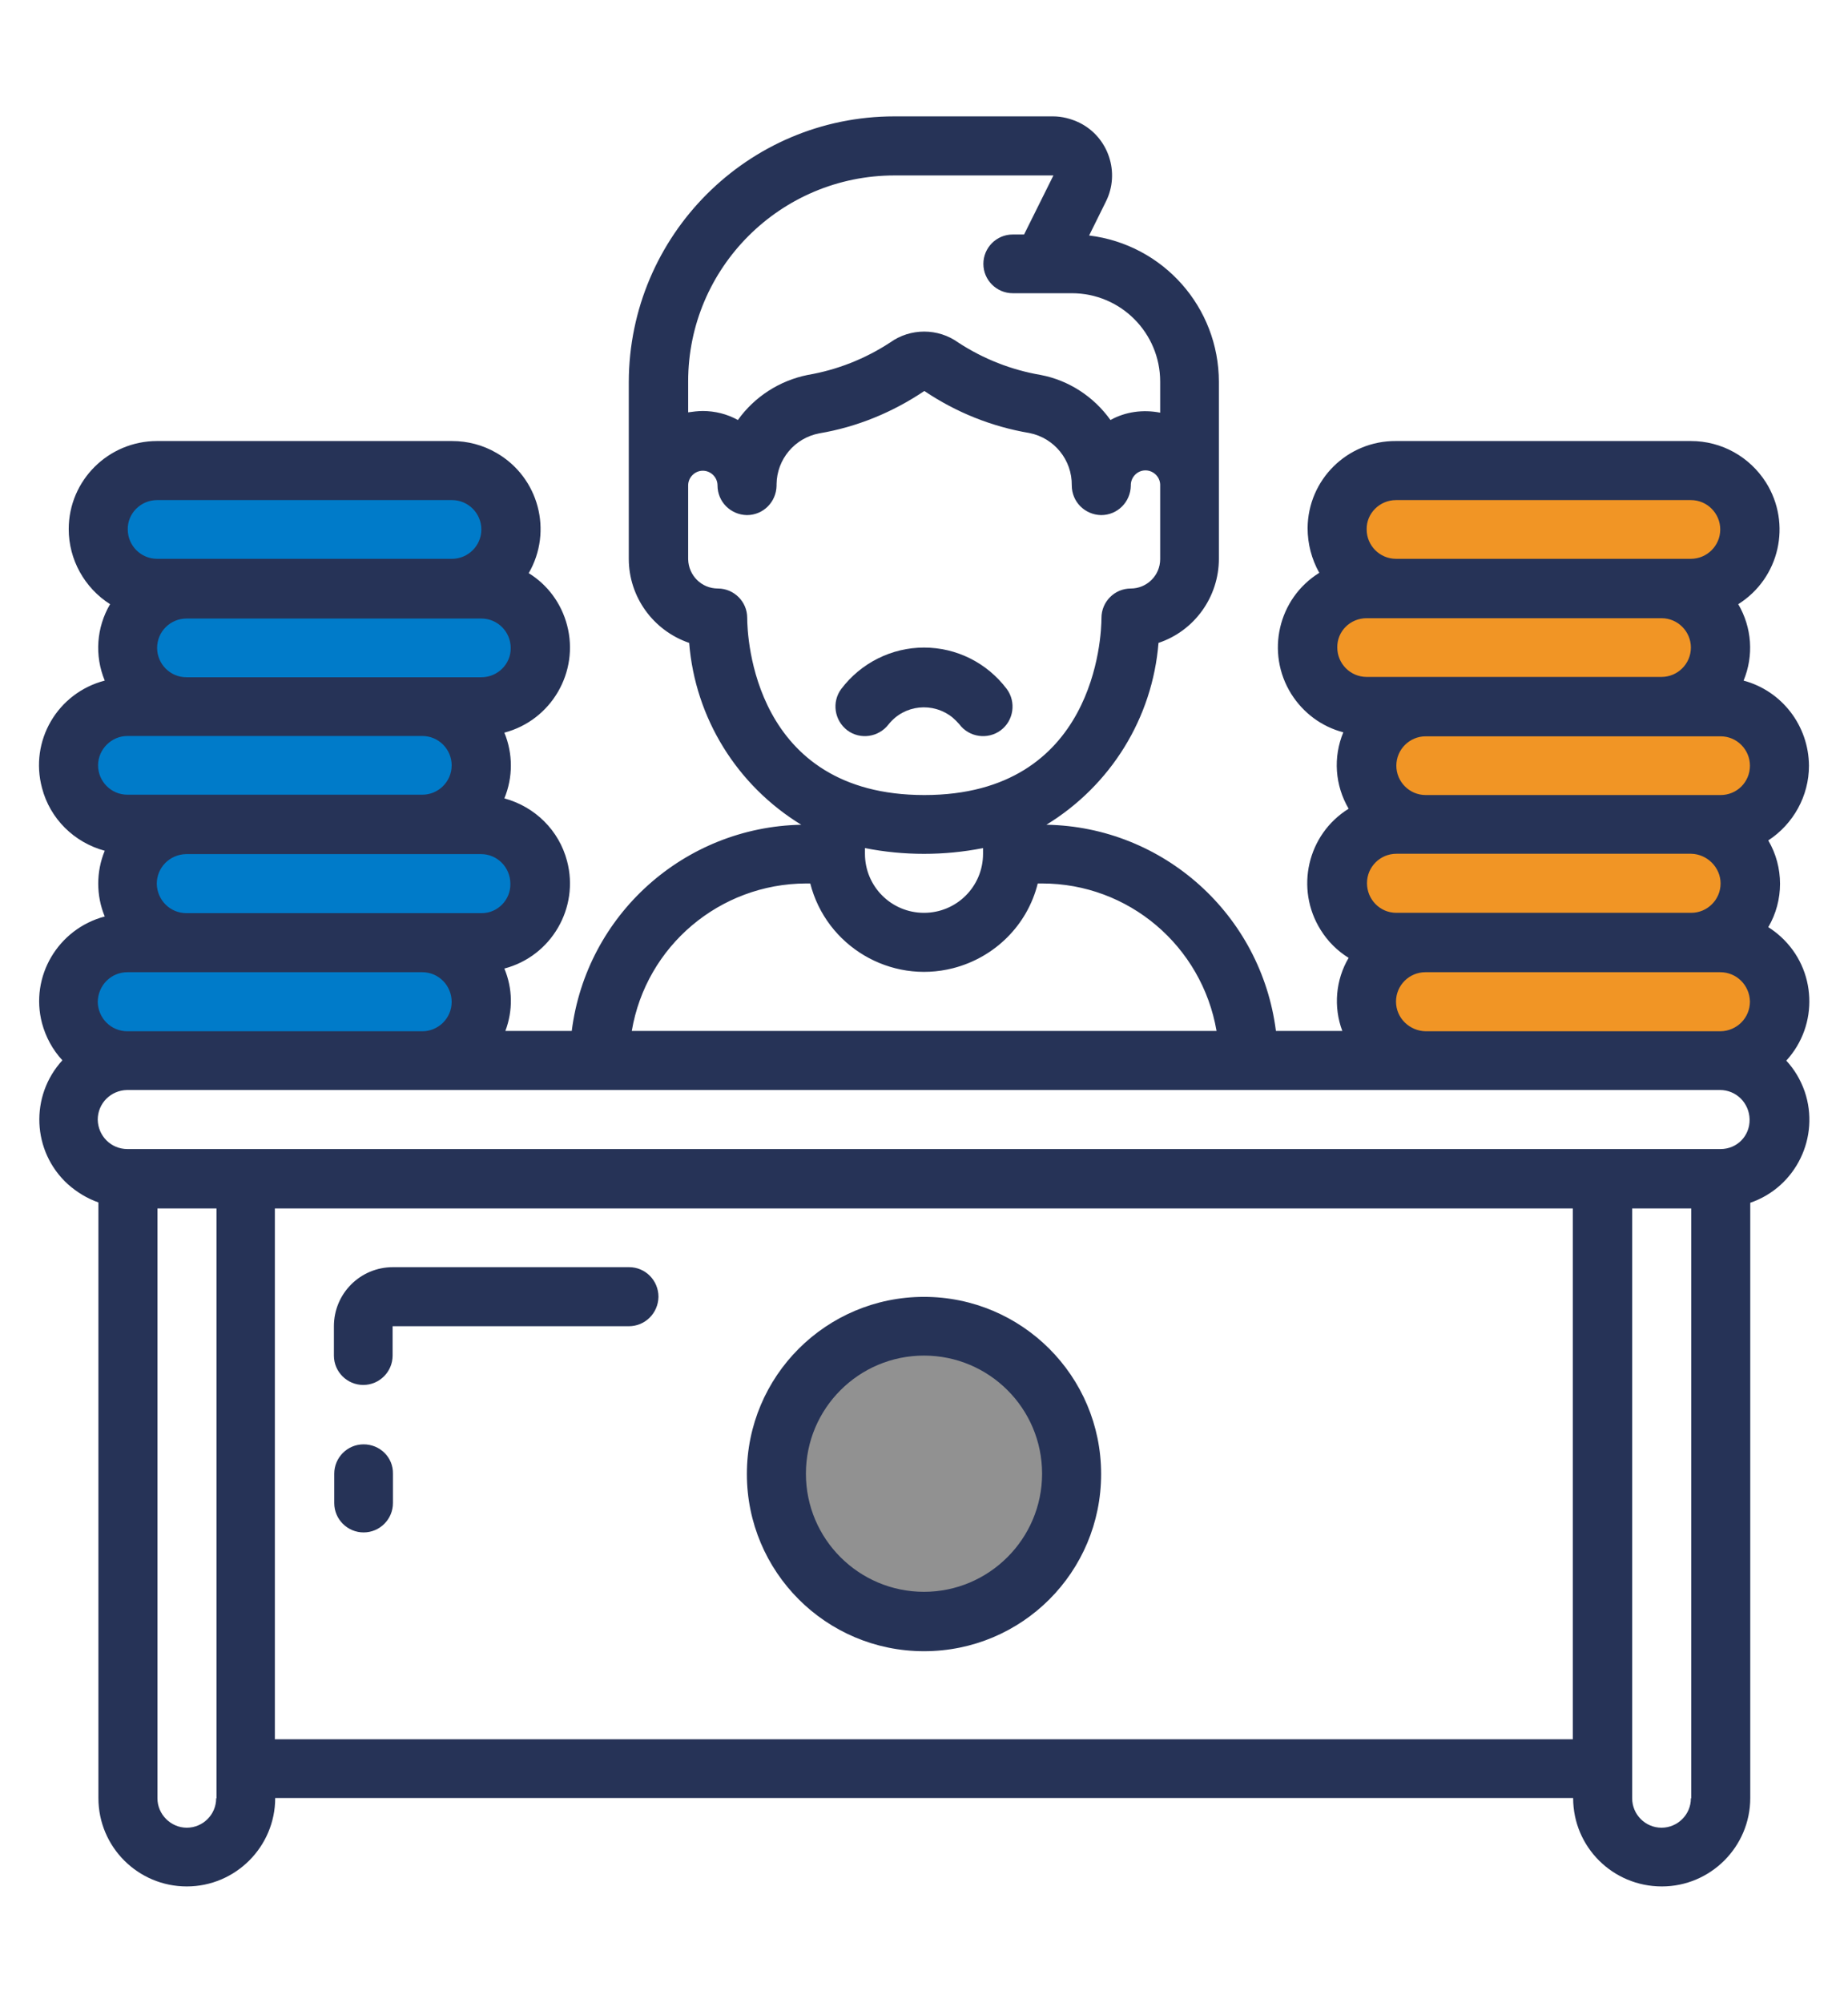 <?xml version="1.0" encoding="utf-8"?>
<!-- Generator: Adobe Illustrator 27.3.0, SVG Export Plug-In . SVG Version: 6.00 Build 0)  -->
<svg version="1.1" id="Layer_1" xmlns="http://www.w3.org/2000/svg" xmlns:xlink="http://www.w3.org/1999/xlink" x="0px" y="0px"
	 viewBox="0 0 554 600.4" style="enable-background:new 0 0 554 600.4;" xml:space="preserve">
<style type="text/css">
	.st0{clip-path:url(#SVGID_00000103977763532765817620000011235453154504586880_);}
	.st1{fill:#919191;}
	.st2{fill:#007BC9;}
	.st3{fill:#F19525;}
	.st4{fill:#263357;}
</style>
<g id="paperless" transform="translate(4 221.28)">
	<g>
		<defs>
			<rect id="SVGID_1_" x="7.7" y="-186.4" width="530.6" height="530.6"/>
		</defs>
		<clipPath id="SVGID_00000004543843166362488430000005180064668840438661_">
			<use xlink:href="#SVGID_1_"  style="overflow:visible;"/>
		</clipPath>
		
			<g id="Group_1385" transform="translate(0 0)" style="clip-path:url(#SVGID_00000004543843166362488430000005180064668840438661_);">
			<path id="Path_2116" class="st1" d="M313.8,220.4c0,23.1-18.7,41.8-41.8,41.8c-23.1,0-41.8-18.7-41.8-41.8
				c0-23.1,18.7-41.8,41.8-41.8c0,0,0,0,0,0C295.1,178.6,313.8,197.3,313.8,220.4L313.8,220.4"/>
			<path id="Path_2117" class="st2" d="M132.9-51.6H37.2c-6.5,0-11.9-5.3-11.9-11.9c0-6.5,5.3-11.9,11.9-11.9h95.7
				c6.5,0,11.9,5.3,11.9,11.9C144.8-56.9,139.5-51.6,132.9-51.6"/>
			<path id="Path_2118" class="st3" d="M504.3-51.6h-95.7c-6.5,0-11.9-5.3-11.9-11.9c0-6.5,5.3-11.9,11.9-11.9h95.7
				c6.5,0,11.9,5.3,11.9,11.9C516.2-56.9,510.9-51.6,504.3-51.6"/>
			<path id="Path_2119" class="st3" d="M497.7-15.3H402c-6.5,0-11.9-5.3-11.9-11.9s5.3-11.9,11.9-11.9h95.7
				c6.5,0,11.9,5.3,11.9,11.9S504.3-15.3,497.7-15.3L497.7-15.3"/>
			<path id="Path_2120" class="st3" d="M515.4,20.1h-95.7c-6.5,0-11.9-5.3-11.9-11.9s5.3-11.9,11.9-11.9h95.7
				c6.5,0,11.9,5.3,11.9,11.9S521.9,20.1,515.4,20.1"/>
			<path id="Path_2121" class="st3" d="M504.3,55.4h-95.7c-6.5,0-11.9-5.3-11.9-11.9s5.3-11.9,11.9-11.9h95.7
				c6.5,0,11.9,5.3,11.9,11.9S510.9,55.4,504.3,55.4"/>
			<path id="Path_2122" class="st3" d="M515.4,90.8h-95.7c-6.5,0-11.9-5.3-11.9-11.9c0-6.5,5.3-11.9,11.9-11.9h95.7
				c6.5,0,11.9,5.3,11.9,11.9C527.3,85.5,521.9,90.8,515.4,90.8"/>
			<path id="Path_2123" class="st2" d="M144-15.3H48.3c-6.5,0-11.9-5.3-11.9-11.9s5.3-11.9,11.9-11.9H144c6.5,0,11.9,5.3,11.9,11.9
				S150.5-15.3,144-15.3"/>
			<path id="Path_2124" class="st2" d="M126.3,20.1H30.6c-6.5,0-11.9-5.3-11.9-11.9S24.1-3.6,30.6-3.6h95.7
				c6.5,0,11.9,5.3,11.9,11.9S132.8,20.1,126.3,20.1"/>
			<path id="Path_2125" class="st2" d="M144,55.4H48.3c-6.5,0-11.9-5.3-11.9-11.9s5.3-11.9,11.9-11.9H144c6.5,0,11.9,5.3,11.9,11.9
				S150.5,55.4,144,55.4"/>
			<path id="Path_2126" class="st2" d="M123.3,90.8H27.6c-6.5,0-11.9-5.3-11.9-11.9c0-6.5,5.3-11.9,11.9-11.9h95.7
				c6.5,0,11.9,5.3,11.9,11.9C135.2,85.5,129.9,90.8,123.3,90.8"/>
			<path id="Path_2127" class="st4" d="M273,167.4c-29.3,0-53.1,23.7-53.1,53.1c0,29.3,23.7,53.1,53.1,53.1s53.1-23.7,53.1-53.1
				c0,0,0,0,0,0C326.1,191.1,302.3,167.4,273,167.4 M273,255.8c-19.5,0-35.4-15.8-35.4-35.4c0-19.5,15.8-35.4,35.4-35.4
				c19.5,0,35.4,15.8,35.4,35.4c0,0,0,0,0,0C308.4,239.9,292.5,255.8,273,255.8"/>
			<path id="Path_2128" class="st4" d="M538.3,8.2c-0.1-12-8.1-22.4-19.6-25.5c3.1-7.5,2.5-15.9-1.6-22.9
				c12.4-7.8,16.1-24.1,8.3-36.5c-4.9-7.7-13.3-12.4-22.5-12.4h-88.4c-14.6-0.1-26.4,11.6-26.5,26.1c0,4.7,1.2,9.3,3.5,13.4
				c-12.4,7.7-16.1,24-8.4,36.3c3.6,5.7,9.1,9.8,15.6,11.5c-3.1,7.5-2.5,15.9,1.6,22.9c-12.4,7.7-16.1,24-8.4,36.3
				c2.1,3.4,5,6.3,8.4,8.4c-3.9,6.6-4.6,14.7-1.9,21.9h-19.9c-4.4-34.8-33.7-61.2-68.8-61.8c19.3-11.8,31.8-32,33.6-54.5
				c10.8-3.6,18.1-13.8,18.1-25.2v-53c0-22.4-16.7-41.2-38.9-43.9l5-10.1c4.4-8.7,0.8-19.4-7.9-23.7c-2.5-1.2-5.2-1.9-7.9-1.9h-47.6
				c-43.9,0-79.5,35.7-79.6,79.6v53c0,11.4,7.3,21.5,18.1,25.2c1.8,22.5,14.3,42.7,33.6,54.5c-35.1,0.7-64.4,27-68.8,61.8h-19.9
				c2.3-6.1,2.2-12.7-0.3-18.7c14.1-3.7,22.5-18.2,18.8-32.2c-2.4-9.2-9.6-16.3-18.8-18.8c2.6-6.3,2.6-13.4,0-19.7
				c14.1-3.7,22.5-18.2,18.8-32.2c-1.7-6.5-5.8-12.1-11.5-15.6c7.3-12.6,3-28.7-9.6-36c-4.1-2.4-8.7-3.6-13.4-3.6H43.1
				c-14.6,0-26.5,11.8-26.5,26.4c0,9.1,4.7,17.6,12.4,22.5c-4.1,7-4.7,15.4-1.6,22.9C13.2-13.6,4.8,0.8,8.6,14.9
				c2.4,9.2,9.6,16.3,18.8,18.8c-2.6,6.3-2.6,13.4,0,19.7c-14,3.7-22.5,18-18.8,32c1.1,4.1,3.2,8,6.1,11.1
				c-9.8,10.7-9.1,27.3,1.6,37.1c2.7,2.4,5.8,4.3,9.2,5.5v178.5c0,14.7,11.9,26.5,26.5,26.5s26.5-11.9,26.5-26.5h389.1
				c0,14.7,11.9,26.5,26.6,26.5c14.6,0,26.5-11.9,26.5-26.5V139.2c13.7-4.7,21-19.7,16.3-33.4c-1.2-3.4-3-6.5-5.5-9.2
				c9.8-10.7,9.1-27.3-1.6-37.1c0,0,0,0,0,0c-1.2-1.1-2.5-2.1-3.8-2.9c4.7-8,4.7-18,0-26C533.6,25.7,538.3,17.3,538.3,8.2 M511.8,17
				h-88.4c-4.9,0-8.8-4-8.8-8.8c0-4.9,4-8.8,8.8-8.8h88.4c4.9,0,8.8,4,8.8,8.8C520.6,13.1,516.7,17,511.8,17 M511.8,43.5
				c0,4.9-4,8.8-8.8,8.8h-88.4c-4.9,0-8.8-4-8.8-8.9c0-4.9,4-8.8,8.8-8.8h88.4C507.8,34.7,511.8,38.7,511.8,43.5 M414.5-71.4h88.4
				c4.9,0,8.8,4,8.8,8.8c0,4.9-4,8.8-8.8,8.8h-88.4c-4.9,0-8.8-4-8.8-8.8C405.6-67.4,409.6-71.4,414.5-71.4 M405.7-36h88.4
				c4.9,0,8.8,4,8.8,8.8c0,4.9-4,8.8-8.8,8.8h-88.4c-4.9,0-8.8-4-8.8-8.8C396.8-32.1,400.8-36,405.7-36L405.7-36 M414.5,78.9
				c0-4.9,4-8.8,8.8-8.8h88.4c4.9,0,8.8,3.9,8.9,8.8c0,4.9-3.9,8.8-8.8,8.9c0,0,0,0,0,0h-88.4C418.5,87.7,414.5,83.8,414.5,78.9
				 M255.3,32.9c11.7,2.3,23.7,2.3,35.4,0v1.7c0,9.8-7.9,17.7-17.7,17.7c-9.8,0-17.7-7.9-17.7-17.7V32.9z M264.2-168.7h47.6
				l-8.8,17.7h-3.4c-4.9,0-8.8,4-8.8,8.8c0,4.9,4,8.8,8.8,8.8c0,0,0,0,0,0h17.7c14.7,0,26.5,11.9,26.5,26.5c0,0,0,0,0,0v9.3
				c-5.1-1-10.4-0.3-14.9,2.2c-5-7-12.5-11.9-20.9-13.5c-8.8-1.5-17.2-4.8-24.7-9.7c-6.1-4.4-14.4-4.4-20.5,0
				c-7.5,4.9-15.9,8.2-24.7,9.7c-8.4,1.7-15.9,6.5-20.9,13.5c-3.2-1.8-6.9-2.7-10.5-2.7c-1.5,0-3,0.2-4.4,0.4v-9.3
				C202.3-141,230-168.7,264.2-168.7 M220-36.1c0-4.9-4-8.8-8.8-8.8c0,0,0,0,0,0c-4.9,0-8.8-3.9-8.9-8.8c0,0,0,0,0,0v-22.1
				c0-2.4,2-4.4,4.4-4.4s4.4,2,4.4,4.4c0,4.9,3.9,8.8,8.8,8.9c4.9,0,8.8-3.9,8.9-8.8c0,0,0,0,0,0v-0.5c0.1-7.4,5.4-13.8,12.8-15.2
				c11.3-1.9,22-6.3,31.5-12.7c9.5,6.4,20.2,10.7,31.5,12.6c7.5,1.5,12.8,8.1,12.7,15.7c0,4.9,3.9,8.8,8.8,8.9
				c4.9,0,8.8-3.9,8.9-8.8c0,0,0,0,0,0c-0.1-2.4,1.8-4.5,4.2-4.6c2.4-0.1,4.5,1.8,4.6,4.2c0,0.1,0,0.2,0,0.3v22.1
				c0,4.9-4,8.8-8.8,8.8l0,0c-4.9,0-8.8,4-8.8,8.8l0,0c0,5.4-1.8,53.1-53.1,53.1S220-30.6,220-36.1 M237.6,43.5h1.3
				c4.8,18.8,24,30.2,42.8,25.4c12.5-3.2,22.3-12.9,25.4-25.4h1.3c25.9,0,47.9,18.7,52.3,44.2H185.4
				C189.7,62.2,211.8,43.6,237.6,43.5 M140.4,52.4H51.9c-4.9,0-8.8-3.9-8.9-8.8c0-4.9,3.9-8.8,8.8-8.9c0,0,0,0,0,0h88.4
				c4.9,0,8.8,4,8.8,8.9C149.1,48.4,145.2,52.4,140.4,52.4 M140.3-18.3H51.9c-4.9,0-8.8-4-8.8-8.8c0-4.9,4-8.8,8.8-8.8h88.4
				c4.9,0,8.8,4,8.8,8.8C149.2-22.3,145.2-18.3,140.3-18.3 M43.1-71.4h88.4c4.9,0,8.8,4,8.8,8.8c0,4.9-4,8.8-8.8,8.8H43.1
				c-4.9,0-8.8-4-8.8-8.8C34.2-67.4,38.2-71.4,43.1-71.4L43.1-71.4 M34.2-0.7h88.4c4.9,0,8.8,4,8.8,8.8c0,4.9-4,8.8-8.8,8.8H34.2
				c-4.9,0-8.8-4-8.8-8.8C25.4,3.3,29.4-0.7,34.2-0.7 M34.2,70.1h88.4c4.9,0,8.8,4,8.8,8.9c0,4.9-4,8.8-8.8,8.8H34.2
				c-4.9,0-8.8-3.9-8.9-8.8C25.4,74,29.3,70.1,34.2,70.1C34.2,70.1,34.2,70.1,34.2,70.1 M60.8,317.7c0,4.9-4,8.8-8.8,8.8
				s-8.8-4-8.8-8.8V140.9h17.7V317.7z M78.4,140.9h389.1V300H78.4V140.9z M502.9,317.7c0,4.9-4,8.8-8.8,8.8c-4.9,0-8.8-4-8.8-8.8
				V140.9h17.7V317.7z M511.8,123.1H34.2c-4.9,0-8.8-3.9-8.9-8.8c0-4.9,3.9-8.8,8.8-8.9c0,0,0,0,0,0h477.5c4.9,0,8.8,3.9,8.9,8.8
				C520.6,119.2,516.7,123.1,511.8,123.1C511.8,123.1,511.8,123.1,511.8,123.1"/>
			<path id="Path_2129" class="st4" d="M184.6,158.5h-70.8c-9.8,0-17.7,7.9-17.7,17.7v8.8c0,4.9,4,8.8,8.8,8.8c4.9,0,8.8-4,8.8-8.8
				v-8.8h70.8c4.9,0,8.8-3.9,8.9-8.8C193.4,162.5,189.5,158.5,184.6,158.5C184.6,158.5,184.6,158.5,184.6,158.5"/>
			<path id="Path_2130" class="st4" d="M105,211.6c-4.9,0-8.8,4-8.8,8.8l0,0v8.8c0,4.9,4,8.8,8.8,8.8c4.9,0,8.8-4,8.8-8.8
				c0,0,0,0,0,0v-8.8C113.9,215.5,109.9,211.6,105,211.6"/>
			<path id="Path_2131" class="st4" d="M283.6-4.2c2.9,3.9,8.5,4.7,12.4,1.8c3.9-2.9,4.7-8.5,1.8-12.4l0,0
				c-5.9-7.8-15-12.4-24.8-12.4c-9.7,0-18.9,4.6-24.8,12.4c-2.9,3.9-2.1,9.4,1.8,12.4c3.9,2.9,9.4,2.1,12.4-1.8
				c4.7-5.9,13.3-6.8,19.2-2C282.3-5.6,283-4.9,283.6-4.2"/>
		</g>
	</g>
</g>
</svg>
